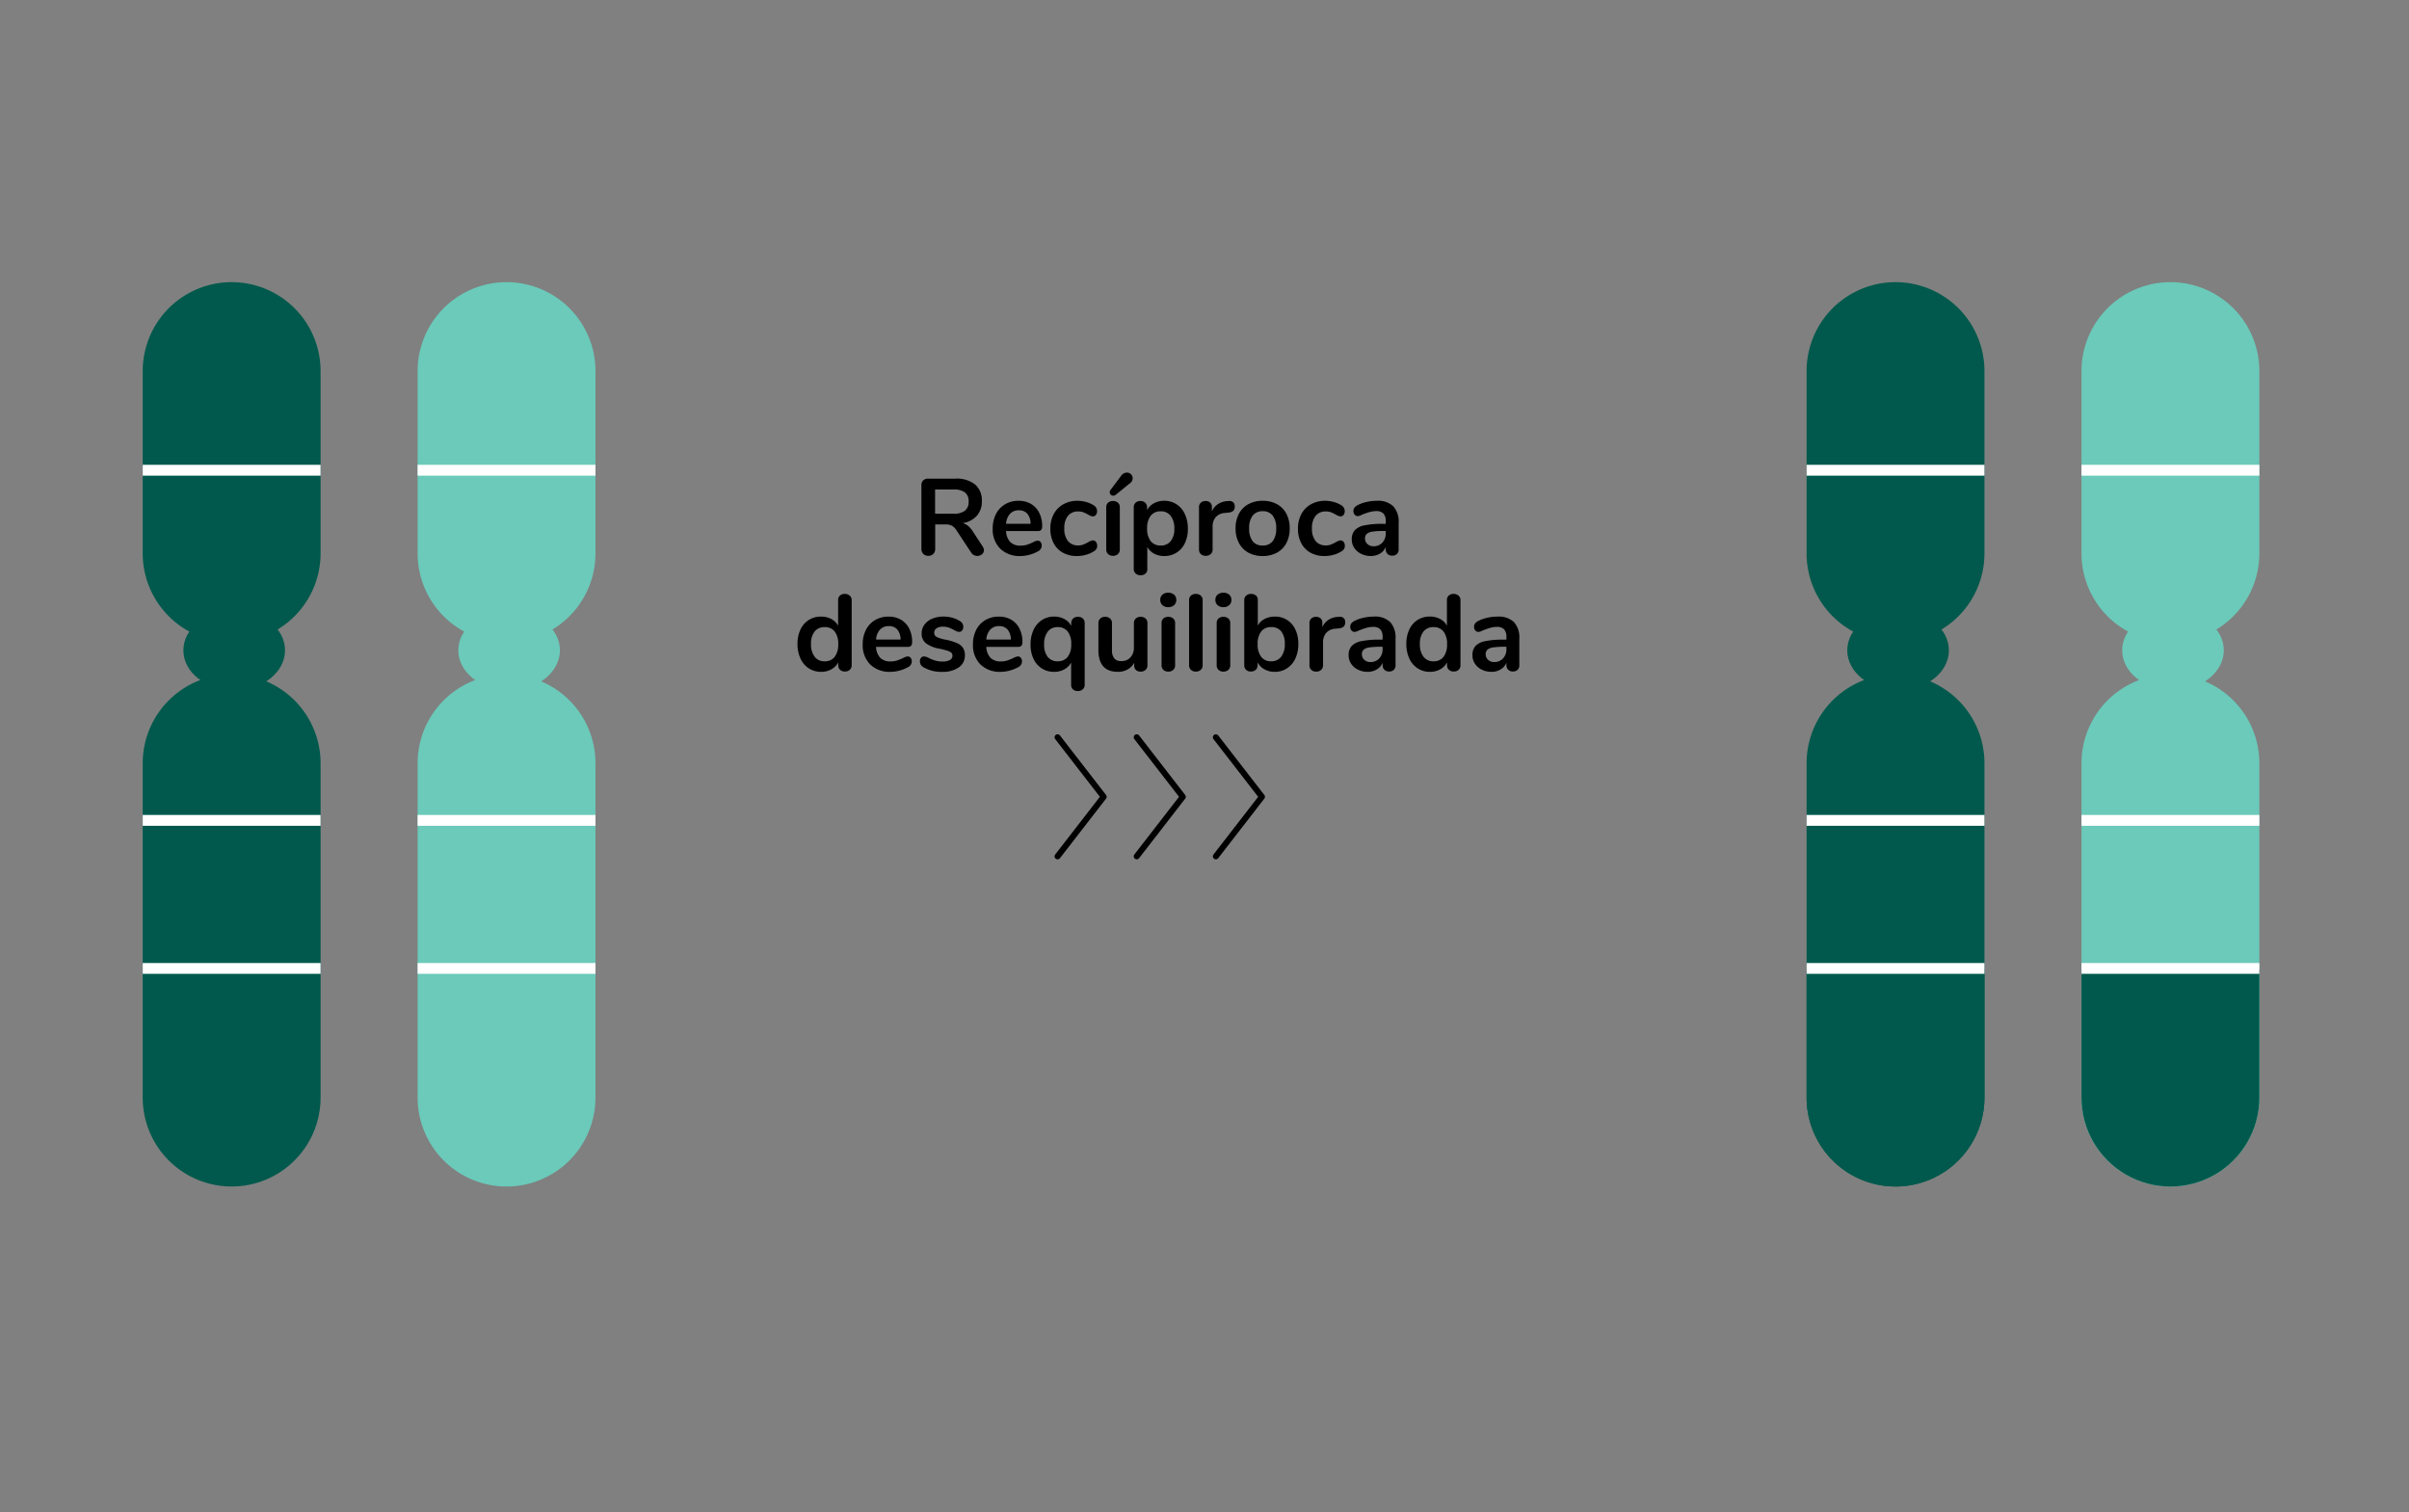 <svg xmlns="http://www.w3.org/2000/svg" xmlns:xlink="http://www.w3.org/1999/xlink" width="333" height="209" viewBox="0 0 333 209"><rect x="0" y="0" width="333" height="209" fill="#808080" stroke="none"/><defs><clipPath id="clip-path"><rect id="Rect&#xE1;ngulo_2919" data-name="Rect&#xE1;ngulo 2919" width="309.447" height="131" fill="none"></rect></clipPath><clipPath id="clip-path-2"><path id="Trazado_20381" data-name="Trazado 20381" d="M275.728,66.5v46.21a12.293,12.293,0,1,0,24.586,0V66.5a12.293,12.293,0,1,0-24.586,0" fill="none"></path></clipPath><clipPath id="clip-path-4"><path id="Trazado_20384" data-name="Trazado 20384" d="M7.727,12.294V37.486a12.293,12.293,0,0,0,24.587,0V12.294a12.293,12.293,0,0,0-24.587,0" fill="none"></path></clipPath><clipPath id="clip-path-6"><path id="Trazado_20386" data-name="Trazado 20386" d="M7.727,66.5v46.21a12.293,12.293,0,1,0,24.587,0V66.5a12.293,12.293,0,1,0-24.587,0" fill="none"></path></clipPath><clipPath id="clip-path-8"><path id="Trazado_20389" data-name="Trazado 20389" d="M45.727,12.294V37.486a12.294,12.294,0,0,0,24.587,0V12.294a12.294,12.294,0,0,0-24.587,0" fill="none"></path></clipPath><clipPath id="clip-path-10"><path id="Trazado_20391" data-name="Trazado 20391" d="M45.727,66.5v46.21a12.294,12.294,0,1,0,24.587,0V66.5a12.294,12.294,0,1,0-24.587,0" fill="none"></path></clipPath><clipPath id="clip-path-12"><path id="Trazado_20394" data-name="Trazado 20394" d="M237.727,12.294V37.486a12.293,12.293,0,0,0,24.587,0V12.294a12.293,12.293,0,0,0-24.587,0" fill="none"></path></clipPath><clipPath id="clip-path-14"><path id="Trazado_20397" data-name="Trazado 20397" d="M275.728,12.294V37.486a12.293,12.293,0,0,0,24.586,0V12.294a12.293,12.293,0,1,0-24.586,0" fill="none"></path></clipPath><clipPath id="clip-path-16"><path id="Trazado_20399" data-name="Trazado 20399" d="M237.727,66.5v46.21a12.293,12.293,0,1,0,24.587,0V66.5a12.293,12.293,0,1,0-24.587,0" fill="none"></path></clipPath></defs><g id="graf2_transloc_desequil_ES" data-name="graf2_transloc_desequil ES" transform="translate(-3501 21317)"><path id="Trazado_23105" data-name="Trazado 23105" d="M0,0H333V209H0Z" transform="translate(3501 -21317)" fill="none"></path><g id="Grupo_8535" data-name="Grupo 8535" transform="translate(3513 -21278)"><g id="Grupo_8534" data-name="Grupo 8534" clip-path="url(#clip-path)"><path id="Trazado_20380" data-name="Trazado 20380" d="M288.021,125h0a12.293,12.293,0,0,1-12.293-12.294V66.5a12.293,12.293,0,1,1,24.586,0v46.209A12.293,12.293,0,0,1,288.021,125" fill="#6bcaba"></path></g></g><g id="Grupo_8537" data-name="Grupo 8537" transform="translate(3513 -21278)"><g id="Grupo_8536" data-name="Grupo 8536" clip-path="url(#clip-path-2)"><rect id="Rect&#xE1;ngulo_2920" data-name="Rect&#xE1;ngulo 2920" width="35" height="34" transform="translate(271.386 95)" fill="#00594c"></rect><line id="L&#xED;nea_1458" data-name="L&#xED;nea 1458" x2="41.446" transform="translate(268 74.392)" fill="none" stroke="#fff" stroke-miterlimit="10" stroke-width="1.5"></line><line id="L&#xED;nea_1459" data-name="L&#xED;nea 1459" x2="41.446" transform="translate(268 94.857)" fill="none" stroke="#fff" stroke-miterlimit="10" stroke-width="1.5"></line></g></g><path id="Trazado_23106" data-name="Trazado 23106" d="M9.6-1.215a.948.948,0,0,1,.18.525A.7.7,0,0,1,9.5-.12,1,1,0,0,1,8.85.105a.983.983,0,0,1-.457-.113.984.984,0,0,1-.368-.338l-2-3.03a1.943,1.943,0,0,0-.637-.675,1.741,1.741,0,0,0-.878-.2H3.045v3.36a.979.979,0,0,1-.255.713A.917.917,0,0,1,2.1.09a.943.943,0,0,1-.7-.263A.963.963,0,0,1,1.14-.885V-9.66a.9.9,0,0,1,.247-.675.939.939,0,0,1,.683-.24H5.82a4.1,4.1,0,0,1,2.737.8,2.883,2.883,0,0,1,.938,2.318,2.93,2.93,0,0,1-.7,2.017A3.3,3.3,0,0,1,6.825-4.425a1.891,1.891,0,0,1,.765.375,3.3,3.3,0,0,1,.645.75ZM5.55-5.73a2.54,2.54,0,0,0,1.605-.412,1.533,1.533,0,0,0,.51-1.267,1.508,1.508,0,0,0-.51-1.268,2.612,2.612,0,0,0-1.605-.4H3.03V-5.73ZM17.2-2.01a.5.5,0,0,1,.413.195.811.811,0,0,1,.158.525.909.909,0,0,1-.555.78,5.014,5.014,0,0,1-1.155.458,4.762,4.762,0,0,1-1.23.173A3.822,3.822,0,0,1,12.03-.9a3.739,3.739,0,0,1-1.035-2.79,4.28,4.28,0,0,1,.45-1.995,3.272,3.272,0,0,1,1.267-1.35,3.59,3.59,0,0,1,1.852-.48,3.324,3.324,0,0,1,1.725.435,2.95,2.95,0,0,1,1.14,1.23,4.081,4.081,0,0,1,.405,1.875q0,.645-.57.645H12.84a2.36,2.36,0,0,0,.585,1.523,1.969,1.969,0,0,0,1.44.488,2.73,2.73,0,0,0,.848-.12,8.365,8.365,0,0,0,.832-.33A1.655,1.655,0,0,1,17.2-2.01ZM14.61-6.2a1.61,1.61,0,0,0-1.222.48,2.266,2.266,0,0,0-.548,1.38h3.39a2.139,2.139,0,0,0-.45-1.387A1.484,1.484,0,0,0,14.61-6.2ZM22.62.12a3.887,3.887,0,0,1-1.927-.465,3.169,3.169,0,0,1-1.282-1.32,4.223,4.223,0,0,1-.45-2,4.189,4.189,0,0,1,.472-2.017A3.338,3.338,0,0,1,20.76-7.035a3.945,3.945,0,0,1,1.965-.48A4.373,4.373,0,0,1,23.9-7.35a3.884,3.884,0,0,1,1.042.45.929.929,0,0,1,.48.8.843.843,0,0,1-.157.532.5.5,0,0,1-.413.2.9.9,0,0,1-.345-.075,3.021,3.021,0,0,1-.36-.18,4.029,4.029,0,0,0-.63-.307,1.958,1.958,0,0,0-.69-.113,1.754,1.754,0,0,0-1.433.608,2.676,2.676,0,0,0-.5,1.747,2.65,2.65,0,0,0,.5,1.732,1.754,1.754,0,0,0,1.433.608,1.85,1.85,0,0,0,.667-.113,5.654,5.654,0,0,0,.653-.308,2.97,2.97,0,0,1,.39-.2.866.866,0,0,1,.33-.068.5.5,0,0,1,.405.21.824.824,0,0,1,.165.525.844.844,0,0,1-.112.443,1.013,1.013,0,0,1-.368.338,3.944,3.944,0,0,1-1.08.472A4.644,4.644,0,0,1,22.62.12Zm5-.03a.969.969,0,0,1-.668-.233.845.845,0,0,1-.262-.667V-6.6a.821.821,0,0,1,.262-.66.989.989,0,0,1,.668-.225,1.019,1.019,0,0,1,.675.225.81.81,0,0,1,.27.66V-.81a.833.833,0,0,1-.27.667A1,1,0,0,1,27.615.09Zm.375-8.43a.559.559,0,0,1-.33.12.479.479,0,0,1-.353-.142.461.461,0,0,1-.142-.338.559.559,0,0,1,.12-.33l1.455-1.935a.992.992,0,0,1,.8-.45.766.766,0,0,1,.563.233.749.749,0,0,1,.233.547.878.878,0,0,1-.405.72Zm6.72.825a3.04,3.04,0,0,1,1.688.48,3.183,3.183,0,0,1,1.155,1.358,4.691,4.691,0,0,1,.413,2.017,4.542,4.542,0,0,1-.413,2A3.124,3.124,0,0,1,36.4-.345,3.1,3.1,0,0,1,34.71.12a2.9,2.9,0,0,1-1.4-.33,2.315,2.315,0,0,1-.945-.915v3.06a.778.778,0,0,1-.255.615.983.983,0,0,1-.675.225.972.972,0,0,1-.683-.24.813.813,0,0,1-.262-.63V-6.6a.857.857,0,0,1,.247-.645.918.918,0,0,1,.667-.24.945.945,0,0,1,.675.24.844.844,0,0,1,.255.645v.375a2.3,2.3,0,0,1,.952-.952A2.926,2.926,0,0,1,34.71-7.515Zm-.495,6.18a1.681,1.681,0,0,0,1.38-.607,2.652,2.652,0,0,0,.5-1.718,2.8,2.8,0,0,0-.5-1.77,1.656,1.656,0,0,0-1.38-.63,1.668,1.668,0,0,0-1.388.615A2.767,2.767,0,0,0,32.34-3.69a2.74,2.74,0,0,0,.487,1.74A1.668,1.668,0,0,0,34.215-1.335Zm9.39-6.15a.808.808,0,0,1,.615.165.732.732,0,0,1,.225.585.817.817,0,0,1-.195.6,1.2,1.2,0,0,1-.7.255l-.45.045a1.823,1.823,0,0,0-1.3.6,1.962,1.962,0,0,0-.413,1.275V-.81a.833.833,0,0,1-.27.667A1,1,0,0,1,40.44.09a.969.969,0,0,1-.667-.233A.845.845,0,0,1,39.51-.81V-6.615a.8.8,0,0,1,.263-.645.968.968,0,0,1,.653-.225.9.9,0,0,1,.63.217.8.8,0,0,1,.24.622v.6a2.22,2.22,0,0,1,.847-1.02,2.6,2.6,0,0,1,1.252-.405ZM48.315.12a4.036,4.036,0,0,1-1.972-.465A3.217,3.217,0,0,1,45.03-1.68a4.233,4.233,0,0,1-.465-2.025,4.188,4.188,0,0,1,.465-2.017A3.229,3.229,0,0,1,46.342-7.05a4.036,4.036,0,0,1,1.972-.465,4.036,4.036,0,0,1,1.972.465,3.181,3.181,0,0,1,1.305,1.328,4.244,4.244,0,0,1,.458,2.017,4.289,4.289,0,0,1-.458,2.025A3.171,3.171,0,0,1,50.287-.345,4.036,4.036,0,0,1,48.315.12ZM48.3-1.335a1.681,1.681,0,0,0,1.4-.6,2.788,2.788,0,0,0,.48-1.77,2.793,2.793,0,0,0-.48-1.763,1.655,1.655,0,0,0-1.38-.608,1.676,1.676,0,0,0-1.388.608,2.762,2.762,0,0,0-.487,1.763,2.788,2.788,0,0,0,.48,1.77A1.664,1.664,0,0,0,48.3-1.335ZM56.85.12a3.887,3.887,0,0,1-1.927-.465,3.169,3.169,0,0,1-1.283-1.32,4.223,4.223,0,0,1-.45-2,4.189,4.189,0,0,1,.472-2.017A3.338,3.338,0,0,1,54.99-7.035a3.945,3.945,0,0,1,1.965-.48,4.373,4.373,0,0,1,1.178.165,3.884,3.884,0,0,1,1.042.45.929.929,0,0,1,.48.8.843.843,0,0,1-.157.532.5.5,0,0,1-.413.2.9.9,0,0,1-.345-.075,3.021,3.021,0,0,1-.36-.18,4.029,4.029,0,0,0-.63-.307,1.958,1.958,0,0,0-.69-.113,1.754,1.754,0,0,0-1.432.608,2.676,2.676,0,0,0-.5,1.747,2.65,2.65,0,0,0,.5,1.732,1.754,1.754,0,0,0,1.432.608,1.85,1.85,0,0,0,.668-.113,5.654,5.654,0,0,0,.653-.308,2.97,2.97,0,0,1,.39-.2.866.866,0,0,1,.33-.068.5.5,0,0,1,.405.21.824.824,0,0,1,.165.525.844.844,0,0,1-.112.443,1.013,1.013,0,0,1-.368.338,3.944,3.944,0,0,1-1.08.472A4.644,4.644,0,0,1,56.85.12Zm7.245-7.635a3.055,3.055,0,0,1,2.272.758,3.171,3.171,0,0,1,.743,2.3V-.8a.846.846,0,0,1-.24.638.909.909,0,0,1-.66.233.878.878,0,0,1-.637-.24.838.838,0,0,1-.247-.63v-.33a1.957,1.957,0,0,1-.8.915,2.407,2.407,0,0,1-1.267.33,2.943,2.943,0,0,1-1.335-.3A2.375,2.375,0,0,1,60.975-1a2.085,2.085,0,0,1-.345-1.17,1.853,1.853,0,0,1,.413-1.275,2.479,2.479,0,0,1,1.342-.675,12.226,12.226,0,0,1,2.565-.21h.375V-4.68a1.536,1.536,0,0,0-.315-1.072,1.34,1.34,0,0,0-1.02-.338,3.237,3.237,0,0,0-.885.128q-.45.127-1.065.367a1.5,1.5,0,0,1-.57.2.564.564,0,0,1-.442-.2.741.741,0,0,1-.173-.51.768.768,0,0,1,.127-.443A1.21,1.21,0,0,1,61.41-6.9a4.889,4.889,0,0,1,1.252-.45A6.463,6.463,0,0,1,64.095-7.515ZM63.63-1.23a1.6,1.6,0,0,0,1.222-.5,1.818,1.818,0,0,0,.473-1.3v-.315h-.27a10.348,10.348,0,0,0-1.56.09,1.515,1.515,0,0,0-.795.315.8.8,0,0,0-.24.615,1.018,1.018,0,0,0,.337.787A1.19,1.19,0,0,0,63.63-1.23Z" transform="translate(3627.229 -21240.264)"></path><path id="Trazado_23107" data-name="Trazado 23107" d="M7.1-10.65a1,1,0,0,1,.69.24.8.8,0,0,1,.27.63V-.81A.844.844,0,0,1,7.8-.165a.945.945,0,0,1-.675.24.945.945,0,0,1-.675-.24A.844.844,0,0,1,6.2-.81v-.375a2.348,2.348,0,0,1-.952.96A2.875,2.875,0,0,1,3.825.12,3.04,3.04,0,0,1,2.138-.36,3.183,3.183,0,0,1,.983-1.718,4.691,4.691,0,0,1,.57-3.735a4.542,4.542,0,0,1,.413-2A3.124,3.124,0,0,1,2.13-7.05a3.1,3.1,0,0,1,1.7-.465,2.936,2.936,0,0,1,1.41.33,2.289,2.289,0,0,1,.945.93V-9.81a.8.8,0,0,1,.247-.608A.936.936,0,0,1,7.1-10.65ZM4.32-1.335A1.668,1.668,0,0,0,5.708-1.95,2.767,2.767,0,0,0,6.2-3.705a2.735,2.735,0,0,0-.487-1.748A1.66,1.66,0,0,0,4.335-6.06a1.707,1.707,0,0,0-1.395.6,2.647,2.647,0,0,0-.5,1.725,2.8,2.8,0,0,0,.5,1.77A1.656,1.656,0,0,0,4.32-1.335ZM15.8-2.01a.5.5,0,0,1,.413.195.811.811,0,0,1,.157.525.909.909,0,0,1-.555.78,5.014,5.014,0,0,1-1.155.458,4.762,4.762,0,0,1-1.23.173A3.822,3.822,0,0,1,10.62-.9,3.739,3.739,0,0,1,9.585-3.69a4.28,4.28,0,0,1,.45-1.995A3.272,3.272,0,0,1,11.3-7.035a3.59,3.59,0,0,1,1.852-.48,3.324,3.324,0,0,1,1.725.435,2.95,2.95,0,0,1,1.14,1.23,4.081,4.081,0,0,1,.4,1.875q0,.645-.57.645H11.43a2.36,2.36,0,0,0,.585,1.523,1.969,1.969,0,0,0,1.44.488,2.73,2.73,0,0,0,.847-.12,8.366,8.366,0,0,0,.833-.33A1.655,1.655,0,0,1,15.8-2.01ZM13.2-6.2a1.61,1.61,0,0,0-1.223.48,2.266,2.266,0,0,0-.547,1.38h3.39a2.139,2.139,0,0,0-.45-1.387A1.484,1.484,0,0,0,13.2-6.2ZM20.61.12a4.823,4.823,0,0,1-2.64-.645.9.9,0,0,1-.48-.81.711.711,0,0,1,.165-.488.519.519,0,0,1,.405-.187,1.657,1.657,0,0,1,.7.24,6.566,6.566,0,0,0,.878.345,3.574,3.574,0,0,0,1.012.12,1.926,1.926,0,0,0,.983-.21A.65.65,0,0,0,21.99-2.1a.564.564,0,0,0-.142-.405,1.306,1.306,0,0,0-.51-.278,10.725,10.725,0,0,0-1.118-.293,4.294,4.294,0,0,1-1.913-.765A1.7,1.7,0,0,1,17.73-5.2,1.97,1.97,0,0,1,18.12-6.4a2.527,2.527,0,0,1,1.073-.825,3.907,3.907,0,0,1,1.552-.293,4.653,4.653,0,0,1,1.215.158,3.693,3.693,0,0,1,1.05.458.905.905,0,0,1,.48.8.77.77,0,0,1-.165.5.5.5,0,0,1-.405.2.811.811,0,0,1-.323-.068,4.328,4.328,0,0,1-.4-.2,6.29,6.29,0,0,0-.75-.338,2.339,2.339,0,0,0-.78-.112,1.51,1.51,0,0,0-.878.225.711.711,0,0,0-.323.615.624.624,0,0,0,.33.57,4.726,4.726,0,0,0,1.275.39,7.275,7.275,0,0,1,1.575.48,1.845,1.845,0,0,1,.818.675,1.958,1.958,0,0,1,.247,1.035A1.924,1.924,0,0,1,22.868-.5,3.762,3.762,0,0,1,20.61.12ZM31.035-2.01a.5.5,0,0,1,.413.195.811.811,0,0,1,.157.525.909.909,0,0,1-.555.78A5.014,5.014,0,0,1,29.9-.053a4.762,4.762,0,0,1-1.23.173A3.822,3.822,0,0,1,25.86-.9a3.739,3.739,0,0,1-1.035-2.79,4.28,4.28,0,0,1,.45-1.995,3.272,3.272,0,0,1,1.267-1.35,3.59,3.59,0,0,1,1.853-.48,3.324,3.324,0,0,1,1.725.435,2.95,2.95,0,0,1,1.14,1.23,4.081,4.081,0,0,1,.405,1.875q0,.645-.57.645H26.67a2.36,2.36,0,0,0,.585,1.523,1.969,1.969,0,0,0,1.44.488,2.73,2.73,0,0,0,.847-.12,8.365,8.365,0,0,0,.833-.33A1.655,1.655,0,0,1,31.035-2.01ZM28.44-6.2a1.61,1.61,0,0,0-1.222.48,2.266,2.266,0,0,0-.547,1.38h3.39a2.139,2.139,0,0,0-.45-1.387A1.484,1.484,0,0,0,28.44-6.2Zm10.9-1.29a.945.945,0,0,1,.675.24.844.844,0,0,1,.255.645V1.905a.8.8,0,0,1-.27.63,1,1,0,0,1-.69.24.936.936,0,0,1-.667-.233.8.8,0,0,1-.248-.607v-3.09a2.326,2.326,0,0,1-.952.938,2.9,2.9,0,0,1-1.4.338A3.1,3.1,0,0,1,34.35-.345,3.124,3.124,0,0,1,33.2-1.665a4.542,4.542,0,0,1-.413-2A4.691,4.691,0,0,1,33.2-5.678a3.183,3.183,0,0,1,1.155-1.358,3.04,3.04,0,0,1,1.688-.48,2.926,2.926,0,0,1,1.417.338,2.3,2.3,0,0,1,.952.952V-6.6a.844.844,0,0,1,.255-.645A.945.945,0,0,1,39.345-7.485Zm-2.79,6.15a1.651,1.651,0,0,0,1.373-.615,2.74,2.74,0,0,0,.487-1.74,2.767,2.767,0,0,0-.487-1.755A1.668,1.668,0,0,0,36.54-6.06a1.656,1.656,0,0,0-1.38.63,2.8,2.8,0,0,0-.495,1.77,2.652,2.652,0,0,0,.495,1.718A1.7,1.7,0,0,0,36.555-1.335ZM48-7.485a.966.966,0,0,1,.69.24.844.844,0,0,1,.255.645V-.78a.813.813,0,0,1-.263.63A.972.972,0,0,1,48,.09a.905.905,0,0,1-.645-.225.8.8,0,0,1-.24-.615v-.375a2.389,2.389,0,0,1-.93.922,2.688,2.688,0,0,1-1.32.323q-2.7,0-2.7-3.03V-6.6a.844.844,0,0,1,.255-.645.945.945,0,0,1,.675-.24.966.966,0,0,1,.69.24.844.844,0,0,1,.255.645v3.705a1.77,1.77,0,0,0,.315,1.155,1.222,1.222,0,0,0,.99.375A1.615,1.615,0,0,0,46.6-1.883a1.957,1.957,0,0,0,.472-1.372V-6.6a.844.844,0,0,1,.255-.645A.945.945,0,0,1,48-7.485ZM51.825.09a.969.969,0,0,1-.667-.233.845.845,0,0,1-.263-.667V-6.6a.821.821,0,0,1,.263-.66.989.989,0,0,1,.667-.225,1.019,1.019,0,0,1,.675.225.81.81,0,0,1,.27.66V-.81a.833.833,0,0,1-.27.667A1,1,0,0,1,51.825.09Zm0-8.91a1.146,1.146,0,0,1-.81-.278.945.945,0,0,1-.3-.727.921.921,0,0,1,.3-.72,1.166,1.166,0,0,1,.81-.27,1.172,1.172,0,0,1,.8.27.911.911,0,0,1,.307.72.945.945,0,0,1-.3.727A1.146,1.146,0,0,1,51.825-8.82ZM55.635.09a.969.969,0,0,1-.667-.233A.845.845,0,0,1,54.7-.81V-9.765a.821.821,0,0,1,.263-.66.989.989,0,0,1,.667-.225,1.019,1.019,0,0,1,.675.225.81.81,0,0,1,.27.66V-.81a.833.833,0,0,1-.27.667A1,1,0,0,1,55.635.09Zm3.81,0a.969.969,0,0,1-.667-.233.845.845,0,0,1-.263-.667V-6.6a.821.821,0,0,1,.263-.66.989.989,0,0,1,.667-.225,1.019,1.019,0,0,1,.675.225.81.81,0,0,1,.27.66V-.81a.833.833,0,0,1-.27.667A1,1,0,0,1,59.445.09Zm0-8.91a1.146,1.146,0,0,1-.81-.278.945.945,0,0,1-.3-.727.921.921,0,0,1,.3-.72,1.166,1.166,0,0,1,.81-.27,1.172,1.172,0,0,1,.8.27.911.911,0,0,1,.307.72.945.945,0,0,1-.3.727A1.146,1.146,0,0,1,59.445-8.82Zm7.1,1.3a3.1,3.1,0,0,1,1.695.465,3.125,3.125,0,0,1,1.148,1.32,4.542,4.542,0,0,1,.412,2,4.691,4.691,0,0,1-.412,2.018A3.183,3.183,0,0,1,68.228-.36,3.04,3.04,0,0,1,66.54.12a2.875,2.875,0,0,1-1.417-.345,2.348,2.348,0,0,1-.952-.96V-.81a.844.844,0,0,1-.255.645.945.945,0,0,1-.675.24.918.918,0,0,1-.667-.24.857.857,0,0,1-.248-.645V-9.78a.813.813,0,0,1,.263-.63.972.972,0,0,1,.683-.24.983.983,0,0,1,.675.225.778.778,0,0,1,.255.615v3.54a2.243,2.243,0,0,1,.945-.923A2.958,2.958,0,0,1,66.54-7.515Zm-.495,6.18a1.656,1.656,0,0,0,1.38-.63,2.8,2.8,0,0,0,.5-1.77,2.675,2.675,0,0,0-.488-1.725,1.685,1.685,0,0,0-1.387-.6,1.676,1.676,0,0,0-1.388.608,2.735,2.735,0,0,0-.487,1.748,2.767,2.767,0,0,0,.487,1.755A1.668,1.668,0,0,0,66.045-1.335Zm9.39-6.15a.807.807,0,0,1,.615.165.732.732,0,0,1,.225.585.817.817,0,0,1-.2.6,1.2,1.2,0,0,1-.7.255l-.45.045a1.823,1.823,0,0,0-1.3.6,1.962,1.962,0,0,0-.412,1.275V-.81a.833.833,0,0,1-.27.667A1,1,0,0,1,72.27.09.969.969,0,0,1,71.6-.143.845.845,0,0,1,71.34-.81V-6.615A.8.8,0,0,1,71.6-7.26a.967.967,0,0,1,.652-.225.9.9,0,0,1,.63.217.8.8,0,0,1,.24.622v.6a2.22,2.22,0,0,1,.847-1.02,2.6,2.6,0,0,1,1.253-.405Zm4.785-.03a3.055,3.055,0,0,1,2.272.758,3.171,3.171,0,0,1,.743,2.3V-.8A.846.846,0,0,1,83-.158a.909.909,0,0,1-.66.233.878.878,0,0,1-.637-.24A.838.838,0,0,1,81.45-.8v-.33a1.957,1.957,0,0,1-.8.915A2.407,2.407,0,0,1,79.38.12a2.943,2.943,0,0,1-1.335-.3A2.375,2.375,0,0,1,77.1-1a2.085,2.085,0,0,1-.345-1.17,1.853,1.853,0,0,1,.412-1.275,2.479,2.479,0,0,1,1.342-.675,12.226,12.226,0,0,1,2.565-.21h.375V-4.68a1.536,1.536,0,0,0-.315-1.072,1.34,1.34,0,0,0-1.02-.338,3.237,3.237,0,0,0-.885.128q-.45.127-1.065.367a1.5,1.5,0,0,1-.57.2.564.564,0,0,1-.442-.2.741.741,0,0,1-.173-.51.768.768,0,0,1,.128-.443,1.21,1.21,0,0,1,.427-.352,4.889,4.889,0,0,1,1.253-.45A6.462,6.462,0,0,1,80.22-7.515ZM79.755-1.23a1.6,1.6,0,0,0,1.222-.5,1.818,1.818,0,0,0,.473-1.3v-.315h-.27a10.348,10.348,0,0,0-1.56.09,1.515,1.515,0,0,0-.795.315.8.8,0,0,0-.24.615,1.018,1.018,0,0,0,.338.787A1.19,1.19,0,0,0,79.755-1.23Zm11.5-9.42a1,1,0,0,1,.69.24.8.8,0,0,1,.27.63V-.81a.844.844,0,0,1-.255.645.945.945,0,0,1-.675.24.945.945,0,0,1-.675-.24A.844.844,0,0,1,90.36-.81v-.375a2.348,2.348,0,0,1-.952.96A2.875,2.875,0,0,1,87.99.12,3.04,3.04,0,0,1,86.3-.36a3.183,3.183,0,0,1-1.155-1.358,4.691,4.691,0,0,1-.412-2.018,4.542,4.542,0,0,1,.412-2,3.124,3.124,0,0,1,1.147-1.32,3.1,3.1,0,0,1,1.695-.465,2.936,2.936,0,0,1,1.41.33,2.289,2.289,0,0,1,.945.93V-9.81a.8.8,0,0,1,.247-.608A.936.936,0,0,1,91.26-10.65ZM88.485-1.335a1.668,1.668,0,0,0,1.387-.615,2.767,2.767,0,0,0,.488-1.755,2.735,2.735,0,0,0-.488-1.748A1.66,1.66,0,0,0,88.5-6.06a1.707,1.707,0,0,0-1.395.6,2.647,2.647,0,0,0-.5,1.725,2.8,2.8,0,0,0,.5,1.77A1.656,1.656,0,0,0,88.485-1.335Zm8.85-6.18a3.055,3.055,0,0,1,2.272.758,3.171,3.171,0,0,1,.743,2.3V-.8a.846.846,0,0,1-.24.638.909.909,0,0,1-.66.233.878.878,0,0,1-.637-.24.838.838,0,0,1-.247-.63v-.33a1.957,1.957,0,0,1-.8.915A2.407,2.407,0,0,1,96.5.12a2.943,2.943,0,0,1-1.335-.3A2.375,2.375,0,0,1,94.215-1a2.085,2.085,0,0,1-.345-1.17,1.853,1.853,0,0,1,.412-1.275,2.479,2.479,0,0,1,1.342-.675,12.226,12.226,0,0,1,2.565-.21h.375V-4.68a1.536,1.536,0,0,0-.315-1.072,1.34,1.34,0,0,0-1.02-.338,3.237,3.237,0,0,0-.885.128q-.45.127-1.065.367a1.5,1.5,0,0,1-.57.2.564.564,0,0,1-.442-.2.741.741,0,0,1-.173-.51.768.768,0,0,1,.128-.443A1.21,1.21,0,0,1,94.65-6.9,4.889,4.889,0,0,1,95.9-7.35,6.462,6.462,0,0,1,97.335-7.515ZM96.87-1.23a1.6,1.6,0,0,0,1.222-.5,1.818,1.818,0,0,0,.473-1.3v-.315h-.27a10.348,10.348,0,0,0-1.56.09,1.515,1.515,0,0,0-.795.315.8.8,0,0,0-.24.615,1.018,1.018,0,0,0,.338.787A1.19,1.19,0,0,0,96.87-1.23Z" transform="translate(3610.669 -21224.258)"></path><g id="Grupo_8539" data-name="Grupo 8539" transform="translate(3513 -21278)"><g id="Grupo_8538" data-name="Grupo 8538" clip-path="url(#clip-path)"><path id="Trazado_20382" data-name="Trazado 20382" d="M27.4,50.885c0,3.055-3.145,5.531-7.025,5.531s-7.024-2.476-7.024-5.531,3.145-5.531,7.024-5.531S27.4,47.83,27.4,50.885" fill="#00594c"></path><path id="Trazado_20383" data-name="Trazado 20383" d="M20.021,49.779h0A12.293,12.293,0,0,1,7.728,37.486V12.294a12.293,12.293,0,1,1,24.586,0V37.486A12.293,12.293,0,0,1,20.021,49.779" fill="#00594c"></path></g></g><g id="Grupo_8541" data-name="Grupo 8541" transform="translate(3513 -21278)"><g id="Grupo_8540" data-name="Grupo 8540" clip-path="url(#clip-path-4)"><line id="L&#xED;nea_1460" data-name="L&#xED;nea 1460" x2="41.446" transform="translate(0 25.995)" fill="none" stroke="#fff" stroke-miterlimit="10" stroke-width="1.5"></line></g></g><g id="Grupo_8543" data-name="Grupo 8543" transform="translate(3513 -21278)"><g id="Grupo_8542" data-name="Grupo 8542" clip-path="url(#clip-path)"><path id="Trazado_20385" data-name="Trazado 20385" d="M20.021,125h0A12.293,12.293,0,0,1,7.728,112.706V66.5a12.293,12.293,0,1,1,24.586,0v46.209A12.293,12.293,0,0,1,20.021,125" fill="#00594c"></path></g></g><g id="Grupo_8545" data-name="Grupo 8545" transform="translate(3513 -21278)"><g id="Grupo_8544" data-name="Grupo 8544" clip-path="url(#clip-path-6)"><line id="L&#xED;nea_1461" data-name="L&#xED;nea 1461" x2="41.446" transform="translate(0 74.392)" fill="none" stroke="#fff" stroke-miterlimit="10" stroke-width="1.5"></line><line id="L&#xED;nea_1462" data-name="L&#xED;nea 1462" x2="41.446" transform="translate(0 94.857)" fill="none" stroke="#fff" stroke-miterlimit="10" stroke-width="1.5"></line></g></g><g id="Grupo_8547" data-name="Grupo 8547" transform="translate(3513 -21278)"><g id="Grupo_8546" data-name="Grupo 8546" clip-path="url(#clip-path)"><path id="Trazado_20387" data-name="Trazado 20387" d="M65.4,50.885c0,3.055-3.145,5.531-7.025,5.531s-7.024-2.476-7.024-5.531,3.145-5.531,7.024-5.531S65.4,47.83,65.4,50.885" fill="#6bcaba"></path><path id="Trazado_20388" data-name="Trazado 20388" d="M58.021,49.779h0A12.293,12.293,0,0,1,45.728,37.486V12.294a12.293,12.293,0,0,1,24.586,0V37.486A12.293,12.293,0,0,1,58.021,49.779" fill="#6bcaba"></path></g></g><g id="Grupo_8549" data-name="Grupo 8549" transform="translate(3513 -21278)"><g id="Grupo_8548" data-name="Grupo 8548" clip-path="url(#clip-path-8)"><line id="L&#xED;nea_1463" data-name="L&#xED;nea 1463" x2="41.446" transform="translate(38 25.995)" fill="none" stroke="#fff" stroke-miterlimit="10" stroke-width="1.5"></line></g></g><g id="Grupo_8551" data-name="Grupo 8551" transform="translate(3513 -21278)"><g id="Grupo_8550" data-name="Grupo 8550" clip-path="url(#clip-path)"><path id="Trazado_20390" data-name="Trazado 20390" d="M58.021,125h0a12.293,12.293,0,0,1-12.293-12.294V66.5a12.293,12.293,0,1,1,24.586,0v46.209A12.293,12.293,0,0,1,58.021,125" fill="#6bcaba"></path></g></g><g id="Grupo_8553" data-name="Grupo 8553" transform="translate(3513 -21278)"><g id="Grupo_8552" data-name="Grupo 8552" clip-path="url(#clip-path-10)"><line id="L&#xED;nea_1464" data-name="L&#xED;nea 1464" x2="41.446" transform="translate(38 74.392)" fill="none" stroke="#fff" stroke-miterlimit="10" stroke-width="1.5"></line><line id="L&#xED;nea_1465" data-name="L&#xED;nea 1465" x2="41.446" transform="translate(38 94.857)" fill="none" stroke="#fff" stroke-miterlimit="10" stroke-width="1.5"></line></g></g><g id="Grupo_8555" data-name="Grupo 8555" transform="translate(3513 -21278)"><g id="Grupo_8554" data-name="Grupo 8554" clip-path="url(#clip-path)"><path id="Trazado_20392" data-name="Trazado 20392" d="M257.4,50.885c0,3.055-3.145,5.531-7.025,5.531s-7.024-2.476-7.024-5.531,3.145-5.531,7.024-5.531,7.025,2.476,7.025,5.531" fill="#00594c"></path><path id="Trazado_20393" data-name="Trazado 20393" d="M250.021,49.779h0a12.293,12.293,0,0,1-12.293-12.293V12.294a12.293,12.293,0,1,1,24.586,0V37.486a12.293,12.293,0,0,1-12.293,12.293" fill="#00594c"></path></g></g><g id="Grupo_8557" data-name="Grupo 8557" transform="translate(3513 -21278)"><g id="Grupo_8556" data-name="Grupo 8556" clip-path="url(#clip-path-12)"><line id="L&#xED;nea_1466" data-name="L&#xED;nea 1466" x2="41.446" transform="translate(230 25.995)" fill="none" stroke="#fff" stroke-miterlimit="10" stroke-width="1.5"></line></g></g><g id="Grupo_8559" data-name="Grupo 8559" transform="translate(3513 -21278)"><g id="Grupo_8558" data-name="Grupo 8558" clip-path="url(#clip-path)"><path id="Trazado_20395" data-name="Trazado 20395" d="M295.4,50.885c0,3.055-3.145,5.531-7.025,5.531s-7.024-2.476-7.024-5.531,3.145-5.531,7.024-5.531,7.025,2.476,7.025,5.531" fill="#6bcaba"></path><path id="Trazado_20396" data-name="Trazado 20396" d="M288.021,49.779h0a12.293,12.293,0,0,1-12.293-12.293V12.294a12.293,12.293,0,1,1,24.586,0V37.486a12.293,12.293,0,0,1-12.293,12.293" fill="#6bcaba"></path></g></g><g id="Grupo_8561" data-name="Grupo 8561" transform="translate(3513 -21278)"><g id="Grupo_8560" data-name="Grupo 8560" clip-path="url(#clip-path-14)"><line id="L&#xED;nea_1467" data-name="L&#xED;nea 1467" x2="41.446" transform="translate(268 25.995)" fill="none" stroke="#fff" stroke-miterlimit="10" stroke-width="1.5"></line></g></g><g id="Grupo_8563" data-name="Grupo 8563" transform="translate(3513 -21278)"><g id="Grupo_8562" data-name="Grupo 8562" clip-path="url(#clip-path)"><path id="Trazado_20398" data-name="Trazado 20398" d="M250.021,125h0a12.293,12.293,0,0,1-12.293-12.294V66.5a12.293,12.293,0,1,1,24.586,0v46.209A12.293,12.293,0,0,1,250.021,125" fill="#00594c"></path></g></g><g id="Grupo_8565" data-name="Grupo 8565" transform="translate(3513 -21278)"><g id="Grupo_8564" data-name="Grupo 8564" clip-path="url(#clip-path-16)"><rect id="Rect&#xE1;ngulo_2928" data-name="Rect&#xE1;ngulo 2928" width="37" height="36" transform="translate(231.386 95)" fill="#00594c"></rect><line id="L&#xED;nea_1468" data-name="L&#xED;nea 1468" x2="41.446" transform="translate(230 74.392)" fill="none" stroke="#fff" stroke-miterlimit="10" stroke-width="1.5"></line><line id="L&#xED;nea_1469" data-name="L&#xED;nea 1469" x2="41.446" transform="translate(230 94.857)" fill="none" stroke="#fff" stroke-miterlimit="10" stroke-width="1.5"></line></g></g><g id="Grupo_8567" data-name="Grupo 8567" transform="translate(3513 -21278)"><g id="Grupo_8566" data-name="Grupo 8566" clip-path="url(#clip-path)"><path id="Trazado_20400" data-name="Trazado 20400" d="M134.19,62.907l6.373,8.229-6.373,8.229" fill="none" stroke="#000" stroke-linecap="round" stroke-linejoin="round" stroke-width="0.828"></path><path id="Trazado_20401" data-name="Trazado 20401" d="M145.13,62.907l6.373,8.229-6.373,8.229" fill="none" stroke="#000" stroke-linecap="round" stroke-linejoin="round" stroke-width="0.828"></path><path id="Trazado_20402" data-name="Trazado 20402" d="M156.069,62.907l6.373,8.229-6.373,8.229" fill="none" stroke="#000" stroke-linecap="round" stroke-linejoin="round" stroke-width="0.828"></path></g></g></g></svg>